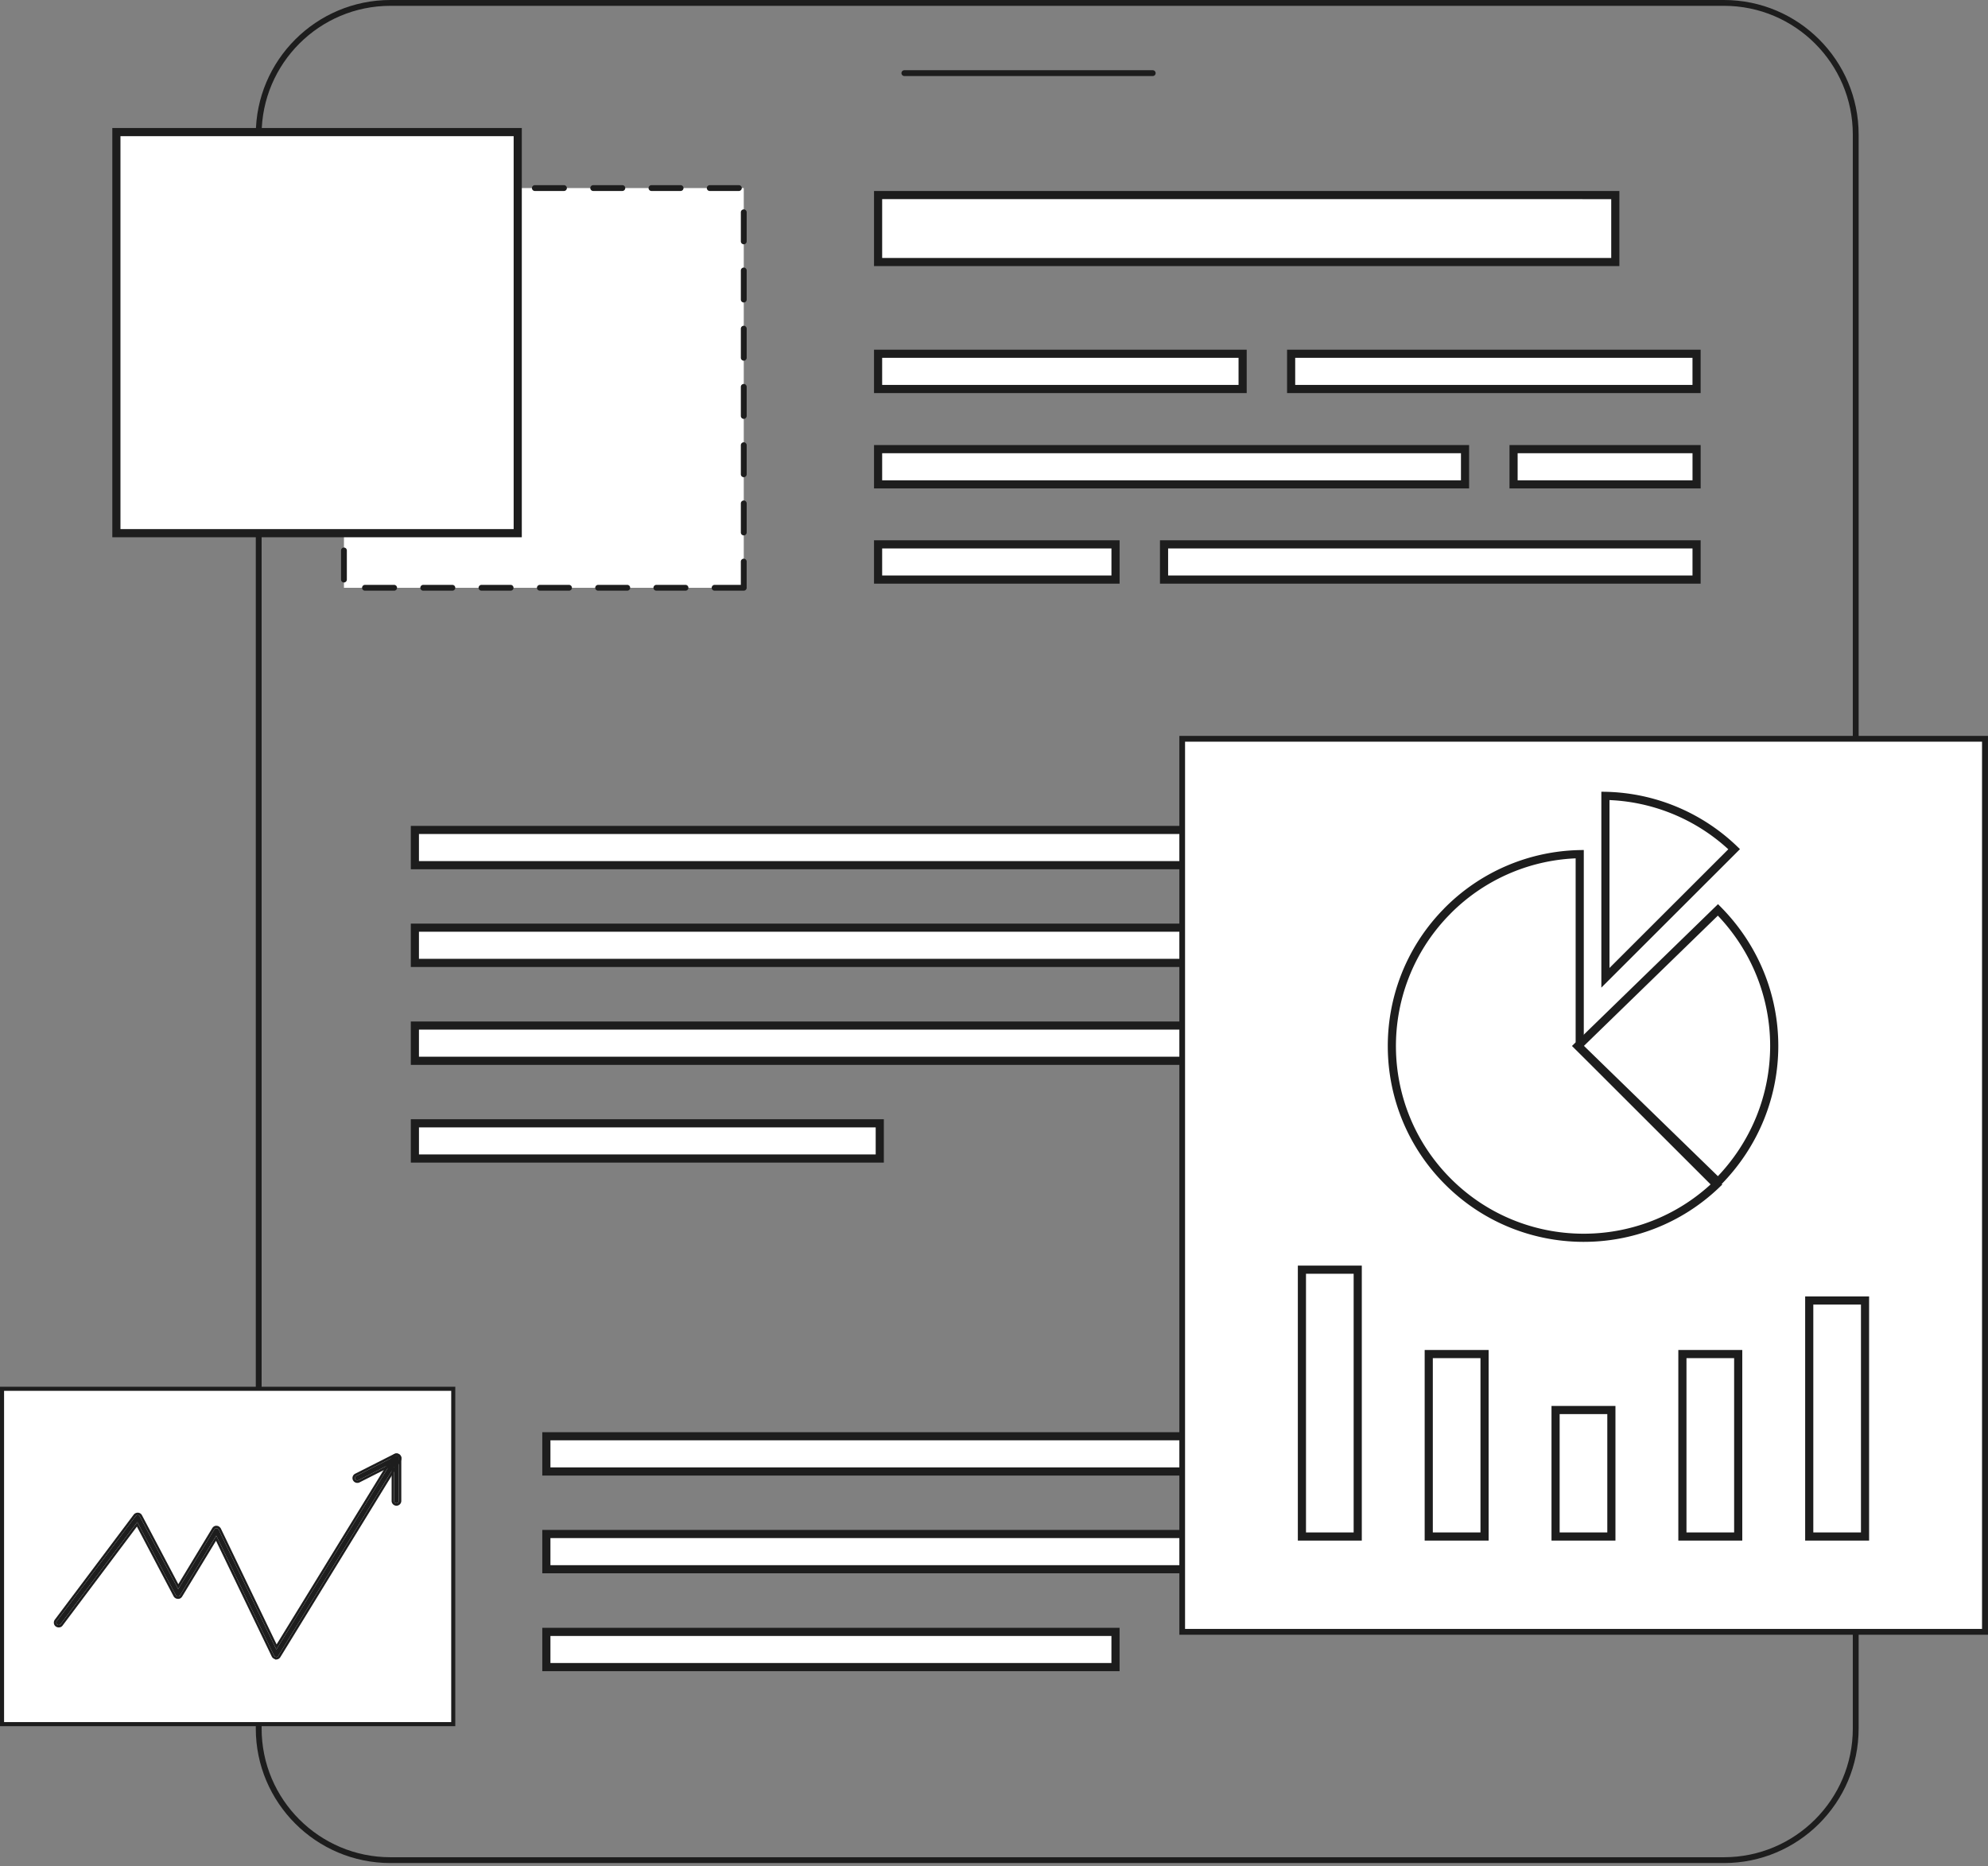 <svg width="244" height="229" viewBox="0 0 244 229" fill="none" xmlns="http://www.w3.org/2000/svg">
  <rect x="0" y="0" width="244" height="229" fill="#808080" stroke="none"/>
  <path d="M211.597 228.608H47.92c-9.116 0-16.525-7.4-16.525-16.505V16.506C31.395 7.4 38.805 0 47.92 0h163.677c9.116 0 16.525 7.4 16.525 16.506v195.597c0 9.105-7.409 16.505-16.525 16.505M47.92.714c-8.726 0-15.81 7.093-15.81 15.792v195.597c0 8.715 7.1 15.791 15.81 15.791h163.677c8.726 0 15.81-7.092 15.81-15.791V16.506c0-8.716-7.1-15.792-15.81-15.792z" fill="#1D1D1D"/>
  <path d="M141.481 9.331h-30.483a.36.36 0 0 1-.357-.357.36.36 0 0 1 .357-.357h30.483a.36.36 0 0 1 .358.357.36.36 0 0 1-.358.357" fill="#1D1D1D"/>
  <path d="M91.287 23.078H42.215v49.047h49.072z" fill="#fff"/>
  <path d="M91.285 72.481H87.71a.36.36 0 0 1-.357-.357.36.36 0 0 1 .357-.357h3.218v-2.856a.36.36 0 0 1 .357-.357.36.36 0 0 1 .358.357v3.213a.36.36 0 0 1-.358.357m-7.15 0h-3.574a.36.36 0 0 1-.358-.357.36.36 0 0 1 .358-.357h3.575a.36.36 0 0 1 .357.357.36.36 0 0 1-.357.357m-7.149 0h-3.575a.36.36 0 0 1-.357-.357.36.36 0 0 1 .357-.357h3.575a.36.36 0 0 1 .358.357.36.36 0 0 1-.358.357m-7.15 0h-3.574a.36.36 0 0 1-.358-.357.36.36 0 0 1 .358-.357h3.574a.36.36 0 0 1 .358.357.36.36 0 0 1-.358.357m-7.165 0h-3.575a.36.36 0 0 1-.358-.357.36.36 0 0 1 .358-.357h3.575a.36.36 0 0 1 .357.357.36.36 0 0 1-.357.357m-7.15 0h-3.575a.36.36 0 0 1-.357-.357.36.36 0 0 1 .357-.357h3.575a.36.36 0 0 1 .357.357.36.36 0 0 1-.357.357m-7.15 0h-3.574a.36.36 0 0 1-.358-.357.36.36 0 0 1 .358-.357h3.574a.36.36 0 0 1 .358.357.36.36 0 0 1-.358.357m-6.158-1.006a.36.36 0 0 1-.358-.357v-3.57a.36.36 0 0 1 .358-.358.36.36 0 0 1 .357.357v3.57a.36.36 0 0 1-.357.358m49.072-5.778a.36.36 0 0 1-.357-.357v-3.57a.36.36 0 0 1 .357-.358.36.36 0 0 1 .358.358v3.57a.36.36 0 0 1-.358.357m-49.072-1.363a.36.36 0 0 1-.358-.357v-3.57a.36.36 0 0 1 .358-.358.36.36 0 0 1 .357.357v3.57a.36.36 0 0 1-.357.358m49.072-5.778a.36.36 0 0 1-.357-.357v-3.57a.36.36 0 0 1 .357-.358.36.36 0 0 1 .358.358v3.57a.36.36 0 0 1-.358.357m-49.072-1.363a.36.36 0 0 1-.358-.357v-3.57a.36.36 0 0 1 .358-.358.36.36 0 0 1 .357.357v3.57a.36.36 0 0 1-.357.358m49.072-5.794a.36.36 0 0 1-.357-.357v-3.57a.36.36 0 0 1 .357-.358.36.36 0 0 1 .358.357v3.57a.36.36 0 0 1-.358.358m-49.072-1.347a.36.36 0 0 1-.358-.357v-3.57a.36.36 0 0 1 .358-.358.36.36 0 0 1 .357.357v3.57a.36.36 0 0 1-.357.358m49.072-5.794a.36.36 0 0 1-.357-.357V40.33a.36.36 0 0 1 .357-.357.36.36 0 0 1 .358.357v3.57a.36.36 0 0 1-.358.358m-49.072-1.364a.36.36 0 0 1-.358-.357v-3.57a.36.36 0 0 1 .358-.357.36.36 0 0 1 .357.357v3.57a.36.36 0 0 1-.357.357m49.072-5.777a.36.36 0 0 1-.357-.357v-3.571a.36.36 0 0 1 .357-.357.36.36 0 0 1 .358.357v3.57a.36.36 0 0 1-.358.358m-49.072-1.364a.36.36 0 0 1-.358-.357v-3.57a.36.36 0 0 1 .358-.357.36.36 0 0 1 .357.357v3.57a.36.36 0 0 1-.357.357m49.072-5.778a.36.36 0 0 1-.357-.357v-3.57a.36.36 0 0 1 .357-.357.36.36 0 0 1 .358.357v3.57a.36.36 0 0 1-.358.357m-49.072-1.363a.36.36 0 0 1-.358-.357v-3.57a.36.36 0 0 1 .358-.357.36.36 0 0 1 .357.357v3.57a.36.36 0 0 1-.357.357m48.471-5.177H87.11a.36.36 0 0 1-.357-.357.36.36 0 0 1 .357-.357h3.575a.36.36 0 0 1 .358.357.36.36 0 0 1-.358.357m-7.15 0H79.96a.36.36 0 0 1-.358-.357.36.36 0 0 1 .358-.357h3.574a.36.36 0 0 1 .358.357.36.36 0 0 1-.358.357m-7.15 0H72.81a.36.36 0 0 1-.358-.357.36.36 0 0 1 .358-.357h3.575a.36.36 0 0 1 .357.357.36.36 0 0 1-.357.357m-7.165 0h-3.575a.36.36 0 0 1-.357-.357.36.36 0 0 1 .357-.357h3.575a.36.36 0 0 1 .357.357.36.36 0 0 1-.357.357m-7.15 0h-3.575a.36.36 0 0 1-.357-.357.36.36 0 0 1 .358-.357h3.574a.36.36 0 0 1 .358.357.36.36 0 0 1-.358.357m-7.15 0h-3.574a.36.36 0 0 1-.358-.357.36.36 0 0 1 .358-.357h3.575a.36.36 0 0 1 .357.357.36.36 0 0 1-.357.357m-7.149 0h-3.575a.36.36 0 0 1-.357-.357.36.36 0 0 1 .357-.357h3.575a.36.36 0 0 1 .358.357.36.36 0 0 1-.358.357" fill="#1D1D1D"/>
  <path d="M166.021 101.838v4.323h-115.1v-4.323zm0 11.993v4.323h-115.1v-4.323zm0 12.011v4.323h-115.1v-4.323zm-58.042 11.994v4.323H50.922v-4.323zm99.79 38.4v4.324H67.059v-4.324zm0 11.994v4.324H67.059v-4.324zm-70.856 12.011v4.323H67.059v-4.323zm61.343-176.305v8.218h-90.483v-8.219zM152.515 43.41v4.323h-44.742V43.41zm55.715 0v4.323h-49.761V43.41zm-28.417 11.702v4.323h-72.04v-4.323zm28.42 0v4.323H185.77v-4.323zm-71.318 11.685v4.323h-29.142v-4.323zm71.317 0v4.323h-65.361v-4.323zM63.544 16.209v49.215H14.285V16.209z" fill="#fff" stroke="#1D1D1D"/>
  <path d="M243.624 90.653H145.09v109.584h98.534z" fill="#fff"/>
  <path d="M243.999 200.595H144.75V90.297h99.249zm-98.55-.715h97.819V91.011h-97.819z" fill="#1D1D1D"/>
  <path d="M166.642 155.798v32.742h-6.849v-32.742zm15.566 10.354v22.387h-6.849v-22.387zm15.566 6.866v15.521h-6.848v-15.521zm15.567-6.866v22.387h-6.849v-22.387zm15.566-6.573v28.96h-6.848v-28.96z" fill="#fff" stroke="#1D1D1D"/>
  <path d="M210.854 111.648c9.209 9.311 9.211 24.054.007 33.384l-17.172-16.695zm-13.811-13.99a23.5 23.5 0 0 1 15.801 6.542l-15.801 15.782z" stroke="#1D1D1D"/>
  <path d="m193.889 128.133-.224.223.355.354 16.653 16.634c-9.222 8.834-23.865 8.719-32.944-.349-9.052-9.042-9.194-23.627-.423-32.858l.423-.436a23.5 23.5 0 0 1 16.16-6.891z" stroke="#1D1D1D"/>
  <path d="M55.63 170.414v41.146H.25v-41.146z" fill="#fff" stroke="#1D1D1D" stroke-width=".5"/>
  <path d="M33.87 203.301c-.108 0-.2-.077-.247-.17l-7.078-14.697-4.446 7.318c-.061.093-.139.154-.263.139a.32.32 0 0 1-.263-.155l-4.724-8.972-9.401 12.515c-.093.139-.295.155-.419.062-.139-.093-.154-.294-.062-.418l9.68-12.886a.33.33 0 0 1 .264-.124c.108 0 .201.062.248.155l4.708 8.926 4.445-7.333c.062-.093.155-.155.264-.139.108 0 .2.077.263.17l7.078 14.712 14.497-23.607a.3.3 0 0 1 .418-.093.3.3 0 0 1 .093.418L34.15 203.193a.3.3 0 0 1-.248.139z" fill="#1D1D1D"/>
  <path fill-rule="evenodd" clip-rule="evenodd" d="M48.925 179.122 34.15 203.193a.3.3 0 0 1-.248.139l-.03-.031c-.109 0-.202-.077-.248-.17l-7.078-14.697-4.446 7.318c-.061.093-.139.154-.263.139a.32.32 0 0 1-.263-.155l-4.724-8.972-9.401 12.515c-.093.139-.295.155-.419.062-.139-.093-.154-.294-.062-.418l9.68-12.886a.33.33 0 0 1 .264-.124c.108 0 .201.062.248.155l4.708 8.926 4.445-7.333c.062-.093.155-.155.264-.139.108 0 .2.077.263.17l7.078 14.712 14.497-23.607a.3.3 0 0 1 .418-.093.3.3 0 0 1 .093.418M33.95 201.779l14.215-23.147a.6.6 0 0 1 .823-.183l.006.003.006.004a.597.597 0 0 1 .184.819l-.002.002L34.4 203.358a.6.6 0 0 1-.498.272h-.125l-.05-.05a.62.62 0 0 1-.373-.316l-.002-.004-6.838-14.198-4.164 6.855a.65.65 0 0 1-.206.201.54.54 0 0 1-.327.071.62.62 0 0 1-.494-.288l-.009-.013-4.51-8.566-9.112 12.13c-.202.292-.597.305-.836.132-.297-.204-.307-.602-.129-.839l9.686-12.894a.63.63 0 0 1 .498-.236c.227 0 .42.13.515.316l4.46 8.455 4.176-6.89c.097-.145.282-.299.535-.272.245.01.41.18.492.303l.011.017z" fill="#1D1D1D"/>
  <path d="M48.66 184.46a.294.294 0 0 1-.294-.294v-4.75l-4.368 2.213a.3.3 0 0 1-.403-.124.3.3 0 0 1 .124-.402l4.801-2.429a.33.33 0 0 1 .295 0c.093.062.14.155.14.247v5.245c0 .17-.14.294-.295.294" fill="#1D1D1D"/>
  <path fill-rule="evenodd" clip-rule="evenodd" d="M48.815 178.674c.093.062.14.155.14.247v5.245a.294.294 0 0 1-.59 0v-4.75l-4.367 2.213a.3.3 0 0 1-.403-.124.3.3 0 0 1 .124-.402l4.801-2.429a.33.33 0 0 1 .295 0m-.75 1.229-3.932 1.992a.6.6 0 0 1-.8-.246l-.007-.011a.6.6 0 0 1 .247-.796l.01-.005 4.803-2.43a.64.64 0 0 1 .563 0l.017.009.016.01c.173.116.272.3.272.495v5.245a.593.593 0 0 1-1.188 0z" fill="#1D1D1D"/>
</svg>
